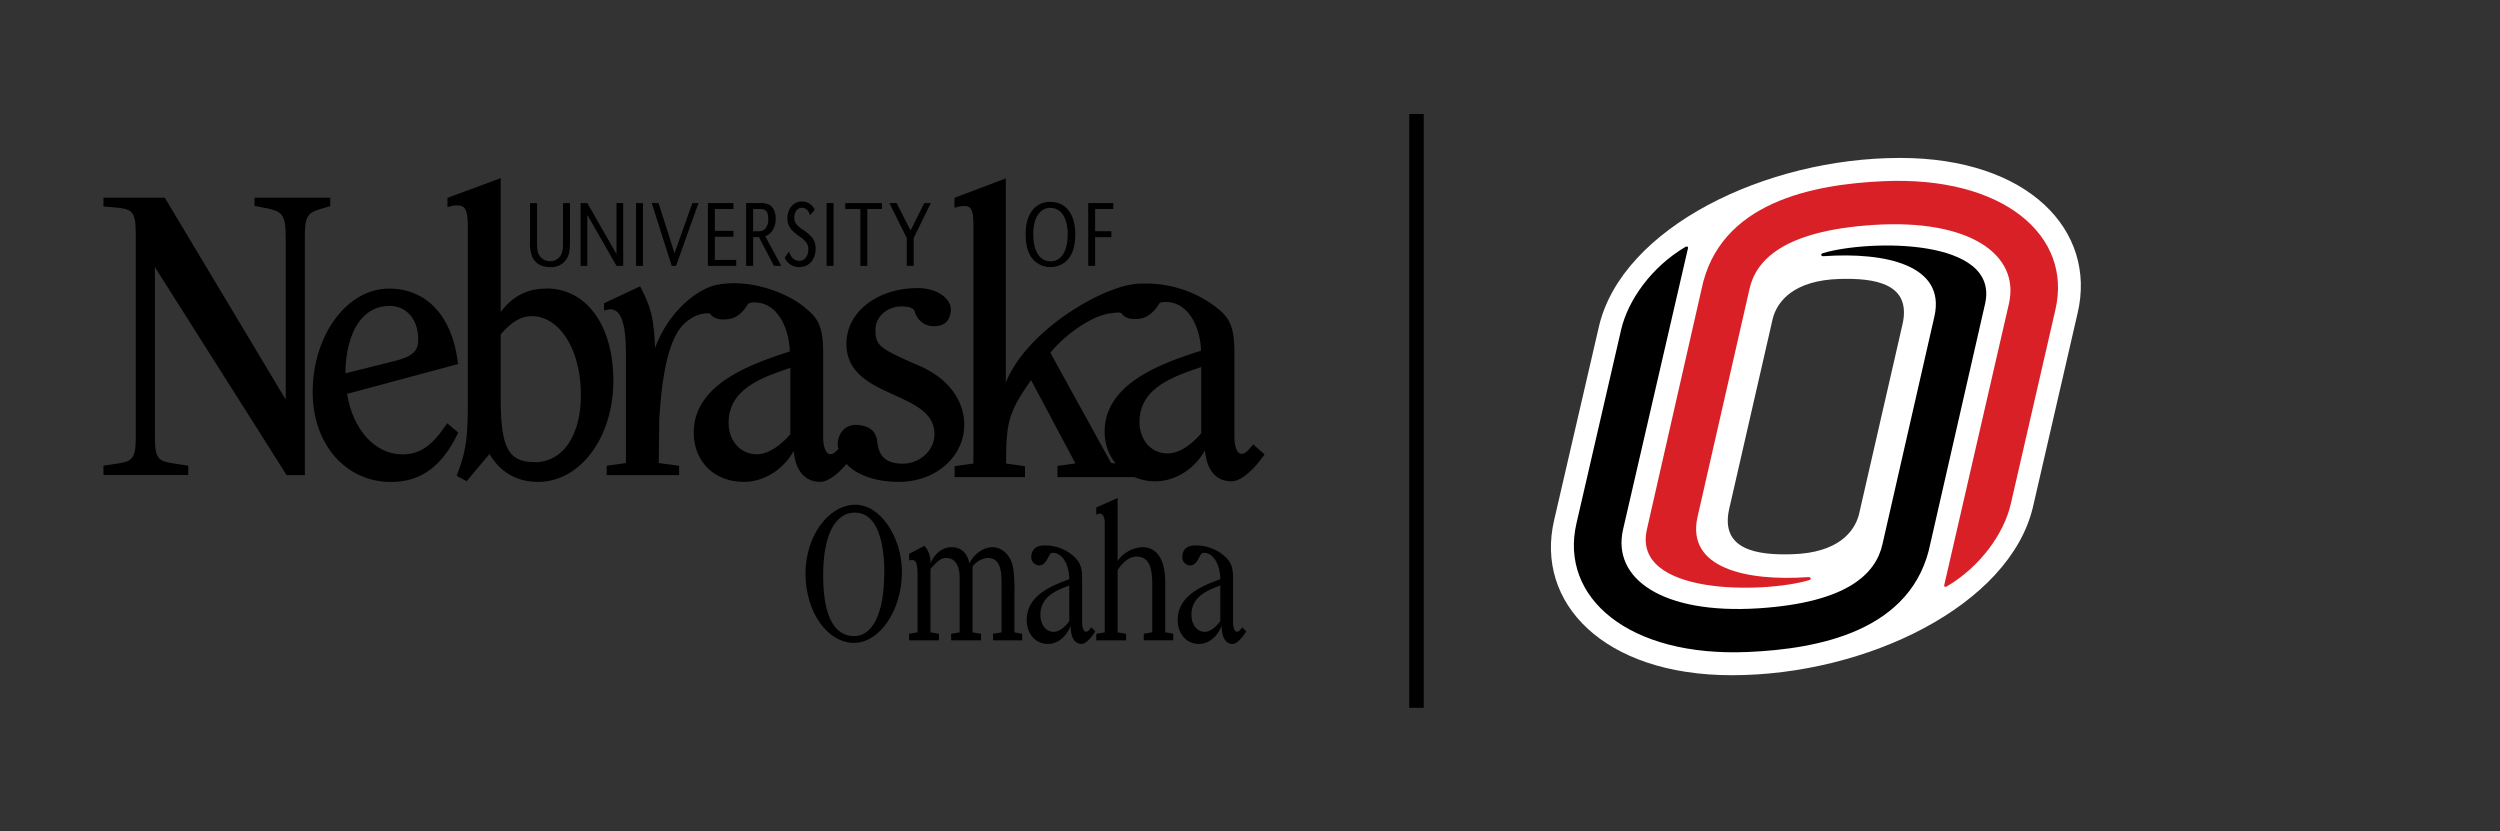 <svg id="Layer_1" data-name="Layer 1" xmlns="http://www.w3.org/2000/svg" viewBox="0 0 800 266"><rect x="0" y="0" width="800" height="266" fill="#333333" stroke="none"/><defs><style>.cls-1{fill:#fff;}.cls-2{fill:#da2027;}</style></defs><path d="M288.63,183.21c0-11.49-7-21.7-14.87-21.7-8.69,0-16,10.08-16,22,0,12.26,6.95,22.21,15.53,22.21,8.2,0,15.31-10.47,15.31-22.53m-5.65.32c0,12.51-3.63,20.05-9.6,20.05-6.57,0-9.94-6.71-9.94-19.54,0-12.63,3.75-20,10.21-20C279.67,164.06,283,171,283,183.53Z"/><path d="M297.75,180.34c1.3-3.26,3.85-5.24,6.84-5.24s5,2,5.64,5.24c1.25-2.94,4.45-5.24,7.33-5.24,3.31,0,6.08,2.88,6.68,6.77a55,55,0,0,1,.38,8.17v12.32l2.49.45v2.1h-9.33v-2.1l2.71-.45V186.09c0-5.3-1.3-7.54-4.5-7.54a6.79,6.79,0,0,0-4.78,2.75v21.06l2.72.45v2.1h-9.56v-2.1l2.71-.45V184.74c0-3.83-1.57-6.19-4.23-6.19-1.63,0-2.66.7-5.1,3.51v20.3l2.71.45v2.1h-9.55v-2.1l2.71-.45V183.85c0-3.51-.49-4.66-1.84-4.66a2.54,2.54,0,0,0-.87.19v-2.17l4.93-2.55a8,8,0,0,1,1.91,5.68"/><path d="M350.45,202l-1.24-1.28c-.76,1.09-1.14,1.41-1.68,1.41-.76,0-1.25-1.21-1.25-3.07V185.32c0-3.51-.55-5.1-2.12-6.77a13.77,13.77,0,0,0-10.15-4c-2.5,0-4,1.41-4,3.7a2.61,2.61,0,0,0,2.5,2.68c1.74,0,2.44-1.72,3.26-3.19.32-.57.65-.83,1.08-.83,3.69,0,5.32,4.79,5.32,8.43-5.15,1.91-13.62,5-13.62,13,0,4.53,2.82,7.72,6.78,7.72,3.1,0,5.92-2.3,7.28-5.81,0,3.77,1.3,5.81,3.52,5.81,1.15,0,2.77-1.53,4.34-4m-8.3-14.62v11.3c-1.63,2.24-3.42,3.45-5,3.45-2.45,0-4.24-2.3-4.24-5.43C332.92,190.75,338.25,188.89,342.15,187.36Z"/><path d="M357.67,179.45a10.34,10.34,0,0,1,7.77-4.35c5.75,0,7.44,5.49,7.44,11.23v16l2.55.45v2.1H366v-2.1l2.72-.45V186.85c0-6.19-1.52-8.75-5.15-8.75-2,0-4.34,1.73-5.93,4.35v19.91l2.72.45v2.1h-9.55v-2.1l2.71-.45v-35c0-1.92-.6-3-1.63-3a4,4,0,0,0-1.08.32V162.4l6.83-3.06v20.11"/><path d="M398.77,202l-1.25-1.28c-.76,1.09-1.14,1.41-1.68,1.41-.76,0-1.25-1.21-1.25-3.07V185.32c0-3.51-.54-5.1-2.11-6.77a13.77,13.77,0,0,0-10.15-4c-2.51,0-4,1.41-4,3.7a2.61,2.61,0,0,0,2.5,2.68c1.74,0,2.45-1.72,3.26-3.19.32-.57.65-.83,1.09-.83,3.69,0,5.32,4.79,5.32,8.43-5.16,1.91-13.63,5-13.63,13,0,4.53,2.82,7.72,6.79,7.72,3.09,0,5.91-2.3,7.27-5.81,0,3.77,1.3,5.81,3.53,5.81,1.14,0,2.76-1.53,4.34-4m-8.3-14.62v11.3c-1.63,2.24-3.43,3.45-5,3.45-2.44,0-4.23-2.3-4.23-5.43C381.24,190.75,386.56,188.89,390.47,187.36Z"/><path d="M171.86,65V77c0,2.86.11,3.7.69,4.67A3.94,3.94,0,0,0,176,83.58a3.86,3.86,0,0,0,3.72-2.45c.36-.87.44-1.68.44-4.15V65h2.23V76.89c0,3.13-.2,4.36-.89,5.66a5.79,5.79,0,0,1-5.5,2.92c-2.87,0-4.89-1.26-5.81-3.58a13.14,13.14,0,0,1-.58-5V65h2.22"/><polyline points="199.42 85.08 197.28 85.08 187.94 68.75 187.94 85.08 185.8 85.08 185.8 64.98 187.94 64.98 197.28 81.31 197.28 64.98 199.42 64.98 199.42 85.08"/><rect x="203.53" y="64.98" width="2.22" height="20.1"/><polyline points="215.84 81.04 221.56 64.98 223.51 64.98 216.34 85.08 214.95 85.08 208.56 64.98 210.73 64.98 215.84 81.04"/><polyline points="234.7 73.87 234.7 75.77 228.75 75.77 228.75 83.18 235.59 83.18 235.59 85.08 226.53 85.08 226.53 64.98 234.7 64.98 234.7 66.88 228.75 66.88 228.75 73.87 234.7 73.87"/><path d="M238.76,85.08H241V75.89h1.86l4.81,9.19H250l-5.11-9.49a4.58,4.58,0,0,0,1.92-1.33A6.89,6.89,0,0,0,248.23,70c0-2-.75-3.72-2-4.43a6.44,6.44,0,0,0-3.39-.58h-4.08v20.1M241,74V66.88h2.31c1.78,0,2.52.93,2.52,3.17a4.37,4.37,0,0,1-1.13,3.31,2.92,2.92,0,0,1-2.26.63Z"/><path d="M259.26,68.93c-.61-1.72-1.42-2.44-2.66-2.44-1.42,0-2.42,1.29-2.42,3.08,0,1.62.55,2.43,2.8,4a12.11,12.11,0,0,1,2.89,2.47A5.46,5.46,0,0,1,261,79.59c0,3.5-2.12,5.88-5.2,5.88a5,5,0,0,1-4.7-3l1.39-2c.58,1.93,1.78,3,3.25,3,1.75,0,2.92-1.48,2.92-3.65a3.55,3.55,0,0,0-.92-2.56,8.92,8.92,0,0,0-2-1.66c-2.86-2-3.77-3.5-3.77-5.82,0-3,2-5.3,4.61-5.3a4.43,4.43,0,0,1,4.14,2.65l-1.42,1.69"/><rect x="264.51" y="64.98" width="2.22" height="20.1"/><polyline points="277.54 85.08 275.32 85.08 275.32 66.88 270.48 66.88 270.48 64.98 282.21 64.98 282.21 66.88 277.54 66.88 277.54 85.08"/><polyline points="297.85 64.98 292.38 76.16 292.38 85.08 290.16 85.08 290.16 76.16 284.6 64.98 286.91 64.98 291.38 73.75 295.77 64.98 297.85 64.98"/><path d="M336.16,64.59c-4.94,0-7.94,3.89-7.94,10.28,0,3.76.72,6.26,2.39,8.19a7.57,7.57,0,0,0,11.08,0c1.62-1.9,2.39-4.46,2.39-8,0-6.57-2.94-10.43-7.92-10.43m0,1.9c3.42,0,5.51,3.23,5.51,8.53s-2.09,8.56-5.51,8.56-5.52-3.2-5.52-8.68C330.64,69.72,332.75,66.49,336.16,66.49Z"/><polyline points="355.64 73.99 355.64 75.89 350.44 75.89 350.44 85.08 348.23 85.08 348.23 64.98 356.25 64.98 356.25 66.88 350.44 66.88 350.44 73.99 355.64 73.99"/><path d="M105.05,63.27H81.46v2.61l1.59.31c7.26,1.39,8.38,1.61,8.38,10.24v51.44l-38.7-64.6H33.11v2.79l1.85.16c7.52.62,8.49.7,8.49,9.33v64.2c0,7.78-1.32,8-7.64,8.86l-2.7.4v3H60.24v-3l-3-.45c-6.5-.95-7.67-1.12-7.67-8.81V85.48l42.16,66.57h5.82V75.93c0-7.64,1.06-7.94,6.92-9.62l1.2-.35V63.27h-.58"/><path d="M171.08,147.87c-8.42,0-10.86-4.61-10.86-20.53V107c3.59-4.11,6.5-5.81,10-5.81,8.92,0,15.66,10.83,15.66,25.18,0,13.08-5.81,21.54-14.8,21.54m3.82-55.56c-6.17,0-10.76,2.35-14.68,7.49V57l-.78.3-16.25,6v3l.74-.21a7,7,0,0,1,2.3-.35c2.57,0,3.48,1.09,3.48,7.21v55.53c0,11.8-.64,16.15-3.41,23.29l-.18.48,3.2,1.73,7.3-8.68c3.56,5.89,8.78,8.9,15.57,8.9,13.5,0,24.08-14.22,24.08-32.39C196.27,104.17,187.68,92.31,174.9,92.31Z"/><path d="M384.38,138.66c-3.48,4.09-7.38,6.44-10.74,6.44-5.22,0-9-4.24-9-10.1,0-10.85,10.83-14.52,19.54-17.47l.21-.07v21.2m-30.89-.52A16,16,0,0,0,357,148.32l-1.45-.17c-.29-.51-19.05-34.57-19.42-35.25,3.4-4.47,12.41-11.81,19.28-12.66,1.85-.22,3.22-.39,3.53.08,1.3,2,4.31,1.76,4.31,1.76.69-.08,4.36.47,7.57-4.72,0,0,.17-.73,2.06-.74,8.19,0,11.32,9.39,11.45,15.6C372.64,116,353.49,122.32,353.49,138.14ZM401,142.19l-.38.48c-1.76,2.18-2.46,2.55-3.36,2.55-1.33,0-2.25-2.24-2.25-5.45v-27c0-7.32-1.22-10.67-5-13.78a36.74,36.74,0,0,0-24.67-8.22c-10.59-.41-36.64,14.39-43.48,31.67V57.1l-.79.29-15.63,5.9V66.5l.74-.21a8.52,8.52,0,0,1,2.38-.35c2,0,2.93.88,2.93,6v76.39l-6,.86v3.49H328v-3.49l-6.05-.86c0-13,.7-16.36,8-26.7.83,1.55,13.46,25.31,14.18,26.67l-5.73.8v3.58H363a17.12,17.12,0,0,0,6.59,1.34c6.49,0,12.56-3.84,16-9.89.55,6.3,3.55,9.89,8.47,9.89,2.78,0,6.54-3,10.31-8.16l.31-.43Z"/><path d="M124.57,97.88c5.54,0,9.26,4.31,9.26,10.73,0,3.3-1.13,5.27-7.31,6.85l-16,4c.18-13.29,5.5-21.54,14-21.54m18.58,37.52-.36.53c-4.58,6.79-8.49,9.43-13.91,9.43-8.78,0-15.86-7.77-17.77-19.36l35.51-9.55-.06-.5c-1.77-14.8-10-23.64-22-23.64-13.48,0-24.45,14.87-24.45,33.14,0,16.65,10.54,28.74,25.06,28.74,9.46,0,16.24-4.9,21.32-15.41l.2-.41Z"/><path d="M252.9,138.92c-3.47,4.08-7.38,6.44-10.74,6.44-5.22,0-9-4.25-9-10.11,0-10.84,10.83-14.51,19.54-17.46l.21-.07v21.2M294.06,117c-12.87-5.59-13.91-6.45-13.91-11.53,0-4,3.63-7.38,8.22-7.41,0,0,3.77-.21,4.33,1.61.13.61,1.8,5.73,7.9,4.52,2.73-.55,3.59-3,3.67-4.91.15-3.53-4.1-7.09-10.56-7.09-13,0-22.85,7.65-22.85,17.8,0,9.48,7.8,13,15.34,16.43,6.6,3,12.83,5.82,12.83,12.48,0,5.22-4.59,9.47-10.24,9.47s-7.66-2.82-8.08-7.07-3.89-5.24-6.74-5.33c-3.17-.08-5.68,2.25-5.91,6a4.11,4.11,0,0,0,.25,1.65c-1.25,1.43-1.88,1.71-2.65,1.71-1.32,0-2.25-2.25-2.25-5.46V114.85h0V112.9c0-7.32-1.21-10.66-5-13.77-6.17-5.62-18.78-10.12-29.22-7.94-5.81,1.22-15.2,8.24-19.58,20.17-.34-9.22-1.28-13-4.52-19.23l-.26-.5-11.54,5.42v2.32l1.24-.29.69-.11c3.51,0,5.08,4.43,5.08,14.37v34.83l-6.15.88v3h23.17v-3l-6.51-.88c0-.94.14-13.49.14-13.49,1.52-28.31,7.84-31.24,10.55-33,2.27-1.43,5.53-1.67,5.83-1.22,1.3,2,4.31,1.76,4.31,1.76.81-.08,4.53.38,7.57-4.71,0,0,.17-.74,2.06-.74,8.18-.06,11.32,9.38,11.45,15.59l.13,0v.06C241.16,116.24,222,122.58,222,138.4c0,9.29,6.56,15.79,16,15.79,6.49,0,12.56-3.84,16-9.89.55,6.3,3.55,9.89,8.46,9.89,2.31,0,5.31-2.06,8.42-5.74,3.29,3.58,9.24,5.74,16.8,5.74,11.72,0,20.88-8,20.88-18.3C308.56,127.92,303.15,120.86,294.06,117Z"/><rect x="450.95" y="36.49" width="4.65" height="190"/><path class="cls-1" d="M664.85,100.14l-14.32,62.17c-7.49,31.43-53.21,53.76-96.36,53.76-41.15,0-63-23.3-56.85-49.6l14.38-62.16c7.49-31.44,53.17-53.77,96.32-53.77C649.18,50.54,671,73.85,664.85,100.14Zm-56,3.43c2.8-12.92-9-14.62-20.12-14.31-14.84.43-20,7.22-21.43,12.61l-14,61.17c-2.79,12.93,9,14.66,20.12,14.32,14.83-.43,19.95-7.21,21.42-12.62Z"/><path d="M617.73,173.87c-5.63,28.2-36,33.78-58.27,34.76-38.3,1.72-60.47-17.45-55-41.11l14.34-62.17C521,96.08,528.4,85.47,539.35,79c.27-.15,1-.26.79.49l-20.75,89.89c-3.66,15.78,12.54,27.25,43.36,25.28,28.6-1.85,37.57-11.18,39.64-20.52l16.65-73c3.59-16.29-15.61-20.54-35.5-19.16-.85.07-1.11-.69-.14-1C597.9,76.68,640,76,635.23,97.2Z"/><path class="cls-2" d="M527,169.44c-4.8,21.18,37.32,20.5,51.83,16.23,1-.28.72-1-.17-1-19.87,1.39-39.06-2.86-35.47-19.17l16.64-73c2.07-9.33,11-18.67,39.66-20.52,30.82-2,47,9.52,43.35,25.28l-20.67,89.9c-.24.77.53.67.79.51,11-6.52,18.34-17.13,20.49-26.4l14.28-62.18c5.52-23.64-16.65-42.83-55-41.11-22.35,1-52.66,6.57-58.28,34.75Z"/></svg>